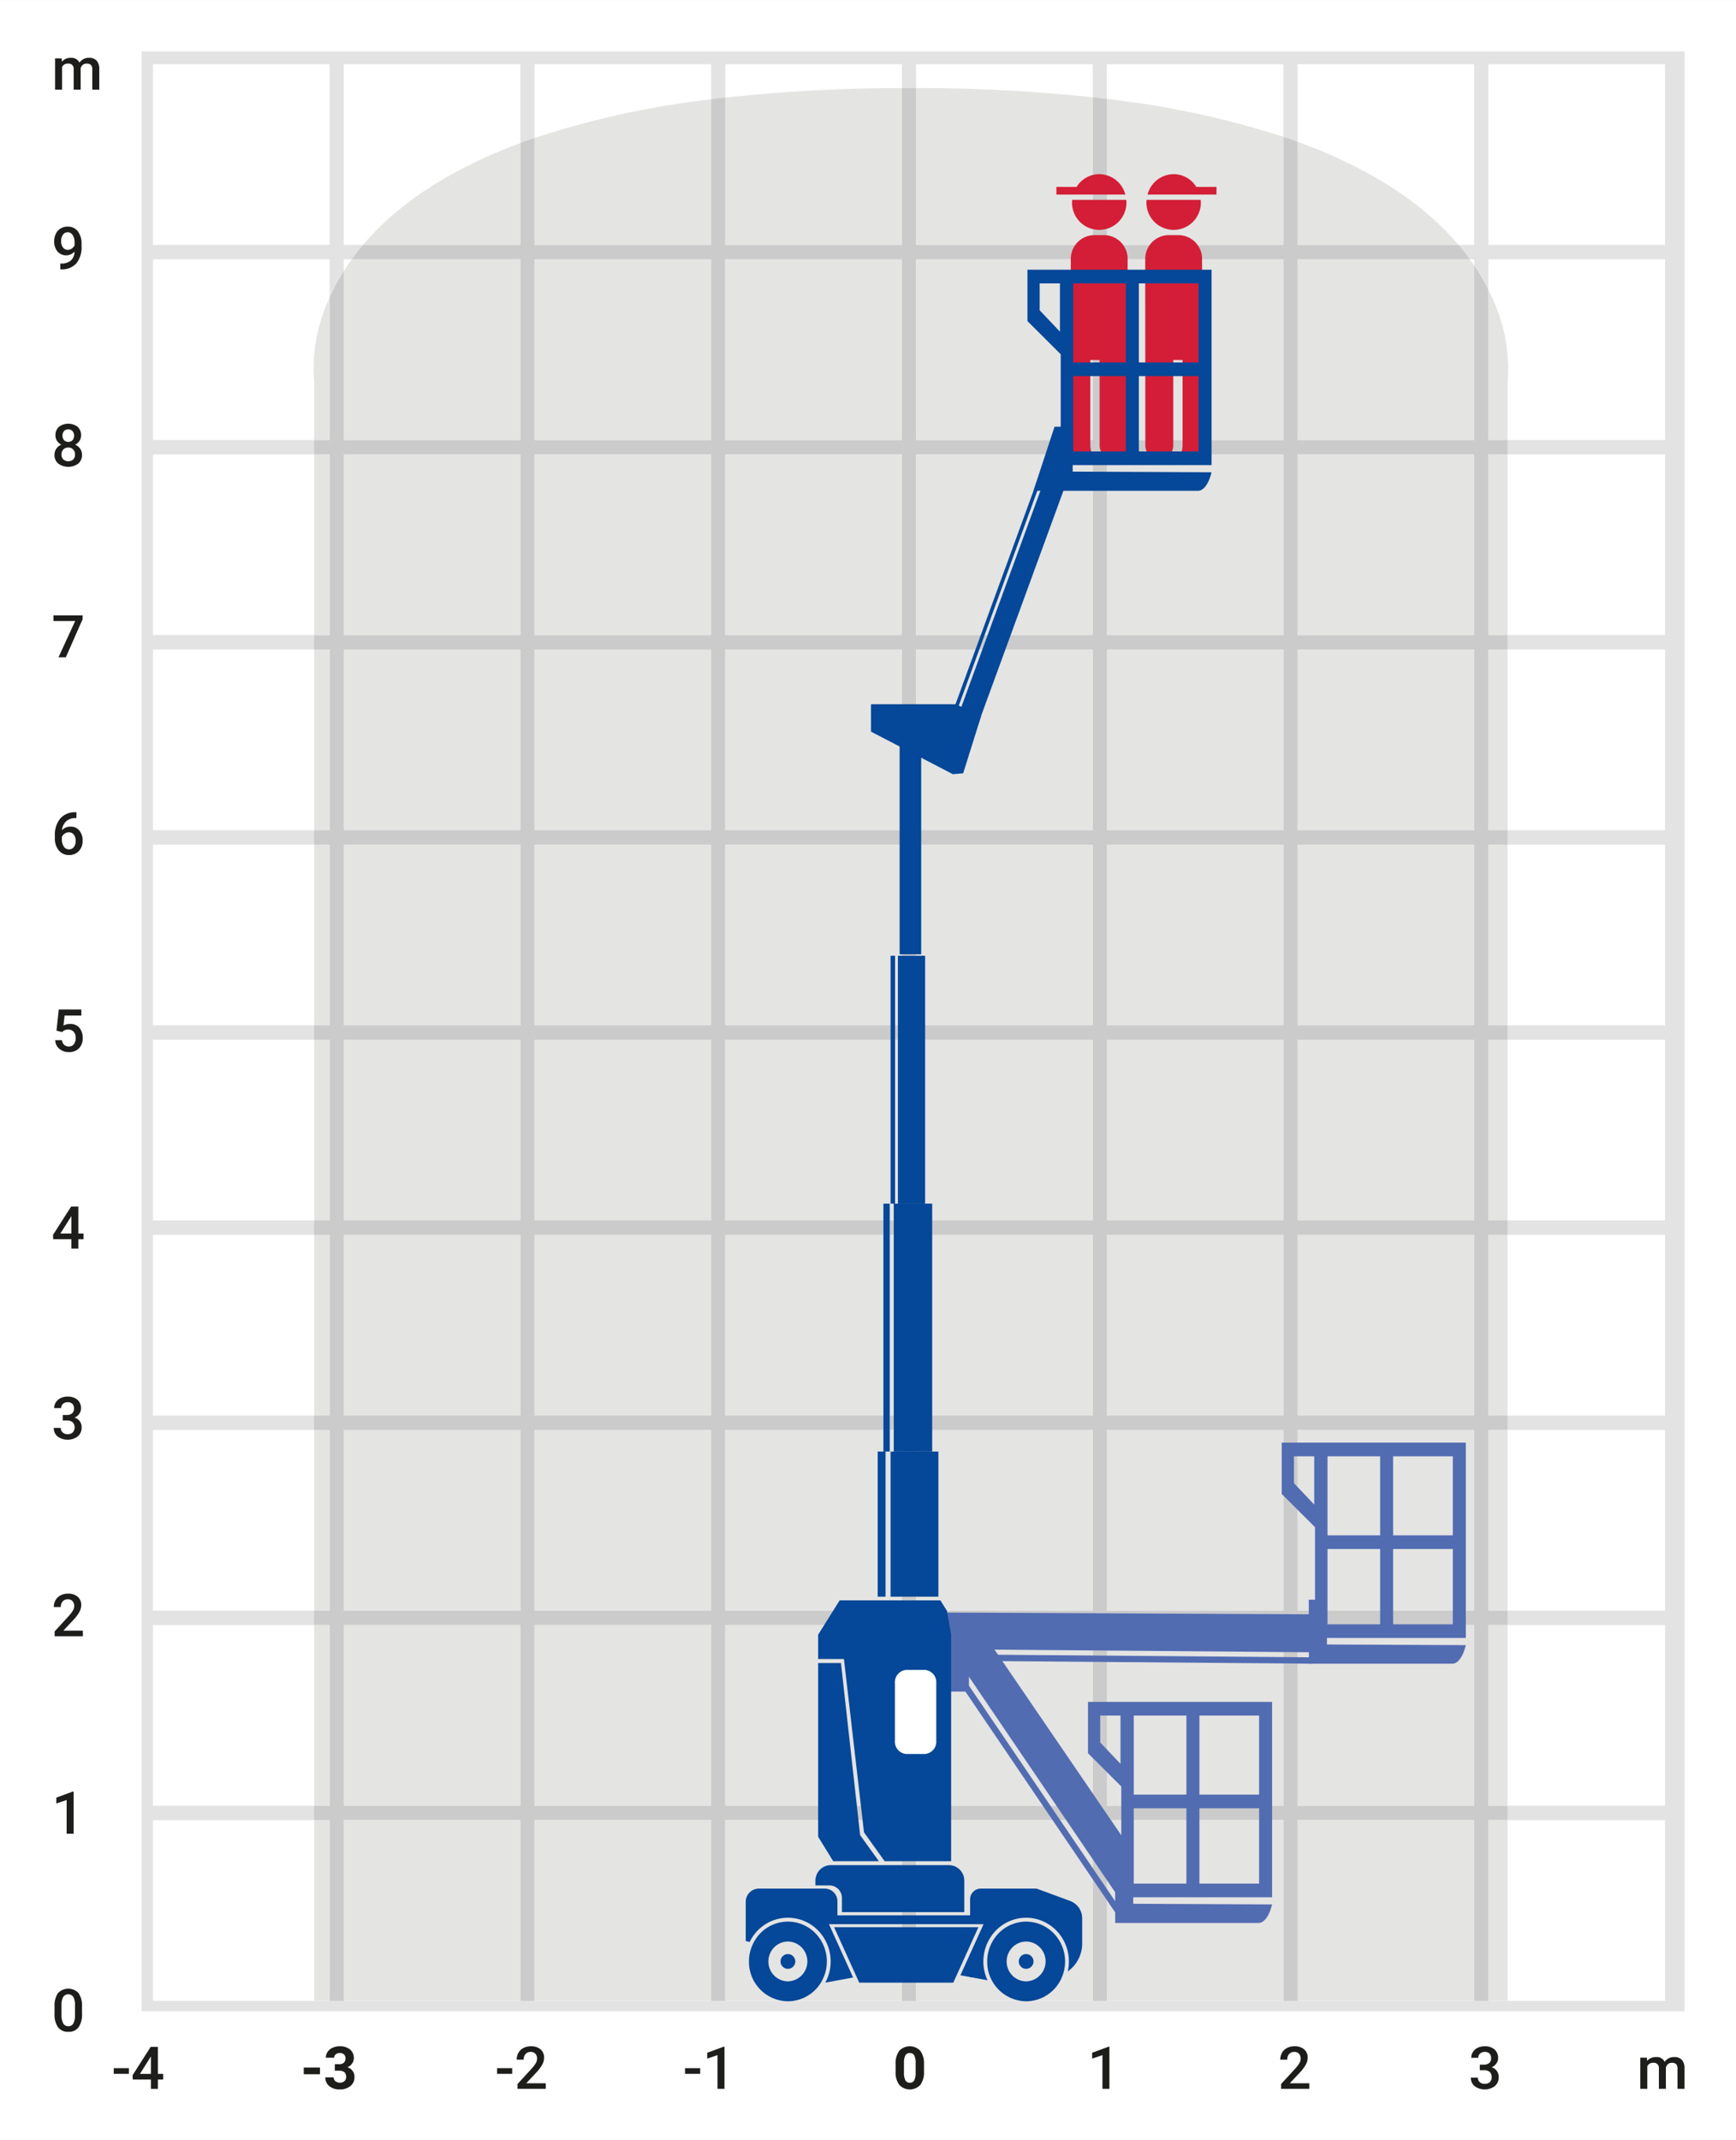 <svg id="Ebene_1" data-name="Ebene 1" xmlns="http://www.w3.org/2000/svg" xmlns:xlink="http://www.w3.org/1999/xlink" viewBox="0 0 191.091 235.512"><rect x="0" y="0" width="191.091" height="235.512" fill="#333333" stroke="none"/><defs><style>.cls-1{fill:none;}.cls-2{clip-path:url(#clip-path);}.cls-3{fill:#fff;}.cls-4{fill:#e3e3e3;}.cls-5{fill:#1d1d1b;}.cls-6{fill:#cbcbcb;}.cls-7{fill:#e4e4e3;}.cls-8{fill:#054798;}.cls-9{fill:#526cb2;}.cls-10{fill:#d41e37;}</style><clipPath id="clip-path" transform="translate(-499 -303.889)"><rect class="cls-1" x="499" y="303.89" width="191.092" height="235.511"/></clipPath></defs><title>120_Arbeitsbereich_Teleskopmastarbeitsbühne_10m</title><g class="cls-2"><polyline class="cls-3" points="0 0 0 235.511 191.091 235.511 191.091 0 0 0"/></g><polyline class="cls-4" points="15.59 5.67 15.59 221.339 185.422 221.339 185.422 5.67 15.59 5.67"/><path class="cls-5" d="M534.223,531.413h-1.787v.739h1.787v-.739Zm1.631.349h.486q.762,0,.762.692a.596.596,0,0,1-.186.458.814.814,0,0,1-.994.008.53.53,0,0,1-.195-.425H534.81a1.192,1.192,0,0,0,.44.965,1.714,1.714,0,0,0,1.131.365,1.804,1.804,0,0,0,1.189-.372,1.215,1.215,0,0,0,.449-.987,1.078,1.078,0,0,0-.774-1.079,1.254,1.254,0,0,0,.508-.409.973.973,0,0,0,.194-.584,1.197,1.197,0,0,0-.416-.967,1.732,1.732,0,0,0-1.149-.35,1.821,1.821,0,0,0-.773.162,1.298,1.298,0,0,0-.546.449,1.127,1.127,0,0,0-.195.649h.917a.46.46,0,0,1,.178-.376.673.673,0,0,1,.441-.145.645.645,0,0,1,.459.156.564.564,0,0,1,.167.435.639.639,0,0,1-.168.463.69.69,0,0,1-.517.175h-.489v.717Z" transform="translate(-499 -303.889)"/><path class="cls-5" d="M555.38,531.486h-1.666v.622H555.38v-.622Zm3.694,1.66h-2.146l1.13-1.21a4.102,4.102,0,0,0,.639-.861,1.589,1.589,0,0,0,.195-.726,1.173,1.173,0,0,0-.389-.934,1.56,1.56,0,0,0-1.062-.338,1.746,1.746,0,0,0-.824.187,1.324,1.324,0,0,0-.549.525,1.513,1.513,0,0,0-.192.76h.771a.9.9,0,0,1,.206-.625.743.743,0,0,1,.581-.228.642.642,0,0,1,.5.203.758.758,0,0,1,.186.533,1.007,1.007,0,0,1-.141.5,3.818,3.818,0,0,1-.474.62l-1.539,1.679v.53h3.107v-.615Z" transform="translate(-499 -303.889)"/><path class="cls-5" d="M576.073,531.486h-1.666v.622h1.666v-.622Zm2.675-2.362H578.65l-1.803.664v.647l1.133-.386v3.712h.768v-4.637Z" transform="translate(-499 -303.889)"/><path class="cls-5" d="M600.708,531a2.27,2.27,0,0,0-.409-1.427,1.59,1.59,0,0,0-2.313.005,2.312,2.312,0,0,0-.402,1.47v.85a2.277,2.277,0,0,0,.41,1.429,1.585,1.585,0,0,0,2.317-.01,2.336,2.336,0,0,0,.397-1.466V531Zm-.917,1.015a1.737,1.737,0,0,1-.156.807.515.515,0,0,1-.485.263.524.524,0,0,1-.494-.274,1.782,1.782,0,0,1-.154-.841v-1.124a1.582,1.582,0,0,1,.163-.78.52.52,0,0,1,.477-.25.534.534,0,0,1,.491.262,1.704,1.704,0,0,1,.157.838v1.099Z" transform="translate(-499 -303.889)"/><polygon class="cls-5" points="122.119 225.234 122.021 225.234 120.218 225.898 120.218 226.545 121.351 226.159 121.351 229.871 122.119 229.871 122.119 225.234 122.119 225.234"/><path class="cls-5" d="M643.123,533.146h-2.146l1.13-1.21a4.11,4.11,0,0,0,.64-.861,1.59,1.59,0,0,0,.195-.726,1.173,1.173,0,0,0-.389-.934,1.559,1.559,0,0,0-1.062-.338,1.743,1.743,0,0,0-.823.187,1.324,1.324,0,0,0-.549.525,1.514,1.514,0,0,0-.192.76h.771a.902.902,0,0,1,.206-.625.744.744,0,0,1,.581-.228.642.642,0,0,1,.5.203.757.757,0,0,1,.186.533,1.009,1.009,0,0,1-.142.5,3.81,3.81,0,0,1-.474.62l-1.539,1.679v.53h3.107v-.615Z" transform="translate(-499 -303.889)"/><path class="cls-5" d="M661.892,531.708h.454a.92.92,0,0,1,.641.197.839.839,0,0,1,.009,1.114.797.797,0,0,1-.564.19.775.775,0,0,1-.551-.19.644.644,0,0,1-.205-.495h-.771a1.171,1.171,0,0,0,.425.945,1.874,1.874,0,0,0,2.214-.012,1.242,1.242,0,0,0,.427-.991,1.115,1.115,0,0,0-.199-.666,1.135,1.135,0,0,0-.579-.41,1.239,1.239,0,0,0,.513-.414.983.983,0,0,0,.198-.585,1.222,1.222,0,0,0-.395-.967,1.592,1.592,0,0,0-1.087-.347,1.716,1.716,0,0,0-.757.163,1.271,1.271,0,0,0-.527.456,1.163,1.163,0,0,0-.189.647h.772a.598.598,0,0,1,.2-.468.733.733,0,0,1,.511-.179.698.698,0,0,1,.528.182.719.719,0,0,1,.173.513.654.654,0,0,1-.208.523.838.838,0,0,1-.563.184h-.47v.61Z" transform="translate(-499 -303.889)"/><path class="cls-5" d="M506.793,332.563a1.58,1.58,0,0,1-1.047.329h-.111v.638h.092a2.127,2.127,0,0,0,1.685-.666,2.848,2.848,0,0,0,.565-1.907v-.216a2.192,2.192,0,0,0-.409-1.393,1.335,1.335,0,0,0-1.108-.52,1.486,1.486,0,0,0-.787.206,1.372,1.372,0,0,0-.524.578,1.839,1.839,0,0,0-.184.828,1.676,1.676,0,0,0,.362,1.122,1.26,1.26,0,0,0,1.876.018,1.37,1.37,0,0,1-.409.986Zm-.866-1.446a1.14,1.14,0,0,1-.2-.701,1.154,1.154,0,0,1,.198-.694.623.623,0,0,1,.532-.275.631.631,0,0,1,.543.311,1.448,1.448,0,0,1,.209.822v.301a.88.88,0,0,1-.314.368.778.778,0,0,1-.435.133.633.633,0,0,1-.533-.267Z" transform="translate(-499 -303.889)"/><path class="cls-5" d="M507.545,350.862a1.706,1.706,0,0,0-2.06,0,1.202,1.202,0,0,0-.381.936,1.082,1.082,0,0,0,.173.605,1.203,1.203,0,0,0,.471.417,1.264,1.264,0,0,0-.552.454,1.173,1.173,0,0,0-.197.666,1.211,1.211,0,0,0,.414.965,1.871,1.871,0,0,0,2.201.002,1.212,1.212,0,0,0,.413-.966,1.161,1.161,0,0,0-.195-.66,1.32,1.32,0,0,0-.557-.46,1.21,1.21,0,0,0,.476-.417,1.074,1.074,0,0,0,.175-.605,1.202,1.202,0,0,0-.381-.936Zm-.484,3.59a.845.845,0,0,1-1.092-.006.743.743,0,0,1-.198-.543.767.767,0,0,1,.202-.555.712.712,0,0,1,.538-.209.72.72,0,0,1,.541.211.762.762,0,0,1,.205.554.746.746,0,0,1-.195.549Zm-.076-2.12a.679.679,0,0,1-.936,0,.828.828,0,0,1-.002-1.011.671.671,0,0,1,.936.01.808.808,0,0,1,.002,1.001Z" transform="translate(-499 -303.889)"/><polygon class="cls-5" points="9.091 67.72 5.888 67.72 5.888 68.339 8.278 68.339 6.434 72.341 7.243 72.341 9.091 68.148 9.091 67.72 9.091 67.72"/><path class="cls-5" d="M507.335,393.276a2.122,2.122,0,0,0-1.703.689,2.828,2.828,0,0,0-.592,1.904v.264a2.01,2.01,0,0,0,.43,1.339,1.396,1.396,0,0,0,1.122.511,1.429,1.429,0,0,0,1.087-.436,1.589,1.589,0,0,0,.414-1.141,1.7,1.7,0,0,0-.354-1.114,1.183,1.183,0,0,0-.966-.432,1.252,1.252,0,0,0-.949.39,1.487,1.487,0,0,1,.46-.981,1.531,1.531,0,0,1,1.035-.355h.095v-.638Zm-.209,2.469a1.087,1.087,0,0,1,.203.682,1.07,1.07,0,0,1-.2.676.651.651,0,0,1-.543.257.658.658,0,0,1-.559-.303,1.383,1.383,0,0,1-.216-.817v-.235a.835.835,0,0,1,.309-.381.812.812,0,0,1,.465-.143.648.648,0,0,1,.54.263Z" transform="translate(-499 -303.889)"/><path class="cls-5" d="M505.837,417.465a1.024,1.024,0,0,1,.317-.218,1.004,1.004,0,0,1,.355-.055.766.766,0,0,1,.603.246.969.969,0,0,1,.219.668,1.096,1.096,0,0,1-.198.692.664.664,0,0,1-.554.254.732.732,0,0,1-.514-.18.812.812,0,0,1-.241-.515h-.746a1.302,1.302,0,0,0,.452.95,1.554,1.554,0,0,0,1.052.361,1.484,1.484,0,0,0,1.114-.418,1.539,1.539,0,0,0,.406-1.122,1.671,1.671,0,0,0-.367-1.136,1.288,1.288,0,0,0-1.027-.422,1.425,1.425,0,0,0-.724.184l.127-1.105h1.841v-.666h-2.482l-.251,2.33.616.152Z" transform="translate(-499 -303.889)"/><path class="cls-5" d="M507.624,436.668h-.797l-1.993,3.123.022.47h1.996v1.028h.771v-1.028h.574v-.619h-.574v-2.974Zm-.828,1.146.057-.102v1.93h-1.209l1.152-1.828Z" transform="translate(-499 -303.889)"/><path class="cls-5" d="M505.907,460.212h.454a.924.924,0,0,1,.641.197.841.841,0,0,1,.01,1.114.8.8,0,0,1-.565.19.776.776,0,0,1-.551-.19.645.645,0,0,1-.205-.495H504.92a1.168,1.168,0,0,0,.425.945,1.873,1.873,0,0,0,2.214-.012,1.243,1.243,0,0,0,.427-.99,1.073,1.073,0,0,0-.778-1.076,1.246,1.246,0,0,0,.513-.415.981.981,0,0,0,.198-.585,1.221,1.221,0,0,0-.395-.967,1.593,1.593,0,0,0-1.087-.347,1.715,1.715,0,0,0-.757.163,1.268,1.268,0,0,0-.527.456,1.164,1.164,0,0,0-.189.647h.771a.6.6,0,0,1,.2-.468.739.739,0,0,1,.511-.179.699.699,0,0,1,.528.182.718.718,0,0,1,.173.513.659.659,0,0,1-.208.524.843.843,0,0,1-.563.184h-.47v.609Z" transform="translate(-499 -303.889)"/><path class="cls-5" d="M508.122,483.335h-2.146l1.13-1.209a4.133,4.133,0,0,0,.639-.862,1.588,1.588,0,0,0,.195-.725,1.173,1.173,0,0,0-.389-.935,1.565,1.565,0,0,0-1.062-.338,1.746,1.746,0,0,0-.824.187,1.324,1.324,0,0,0-.549.525,1.515,1.515,0,0,0-.192.761h.771a.901.901,0,0,1,.206-.626.743.743,0,0,1,.581-.228.645.645,0,0,1,.5.203.758.758,0,0,1,.186.533,1.006,1.006,0,0,1-.141.5,3.864,3.864,0,0,1-.474.621l-1.539,1.678v.531h3.107v-.616Z" transform="translate(-499 -303.889)"/><polygon class="cls-5" points="8.104 197.158 8.005 197.158 6.202 197.822 6.202 198.469 7.335 198.083 7.335 201.795 8.104 201.795 8.104 197.158 8.104 197.158"/><polygon class="cls-3" points="16.839 7.069 16.839 26.949 36.283 26.949 36.283 7.069 16.839 7.069 16.839 7.069"/><polyline class="cls-3" points="37.838 7.069 37.838 26.949 57.282 26.949 57.282 7.069 37.838 7.069"/><polyline class="cls-3" points="58.838 7.069 58.838 26.949 78.281 26.949 78.281 7.069 58.838 7.069"/><polyline class="cls-3" points="79.837 7.069 79.837 26.949 99.281 26.949 99.281 7.069 79.837 7.069"/><polyline class="cls-3" points="100.836 7.069 100.836 26.949 120.28 26.949 120.28 7.069 100.836 7.069"/><polyline class="cls-3" points="121.836 7.069 121.836 26.949 141.279 26.949 141.279 7.069 121.836 7.069"/><polyline class="cls-3" points="142.835 7.069 142.835 26.949 162.279 26.949 162.279 7.069 142.835 7.069"/><polygon class="cls-3" points="163.834 7.069 163.834 26.949 183.278 26.949 183.278 7.069 163.834 7.069 163.834 7.069"/><polyline class="cls-3" points="16.839 28.539 16.839 48.419 36.283 48.419 36.283 28.539 16.839 28.539"/><polyline class="cls-3" points="37.838 28.539 37.838 48.419 57.282 48.419 57.282 28.539 37.838 28.539"/><polyline class="cls-3" points="58.838 28.539 58.838 48.419 78.281 48.419 78.281 28.539 58.838 28.539"/><polyline class="cls-3" points="79.837 28.539 79.837 48.419 99.281 48.419 99.281 28.539 79.837 28.539"/><polyline class="cls-3" points="100.836 28.539 100.836 48.419 120.28 48.419 120.28 28.539 100.836 28.539"/><polyline class="cls-3" points="121.836 28.539 121.836 48.419 141.279 48.419 141.279 28.539 121.836 28.539"/><polyline class="cls-3" points="142.835 28.539 142.835 48.419 162.279 48.419 162.279 28.539 142.835 28.539"/><polyline class="cls-3" points="163.834 28.539 163.834 48.419 183.278 48.419 183.278 28.539 163.834 28.539"/><polyline class="cls-3" points="16.839 50.01 16.839 69.89 36.283 69.89 36.283 50.01 16.839 50.01"/><polyline class="cls-3" points="37.838 50.01 37.838 69.89 57.282 69.89 57.282 50.01 37.838 50.01"/><polyline class="cls-3" points="58.838 50.01 58.838 69.89 78.281 69.89 78.281 50.01 58.838 50.01"/><polyline class="cls-3" points="79.837 50.01 79.837 69.89 99.281 69.89 99.281 50.01 79.837 50.01"/><polyline class="cls-3" points="100.836 50.01 100.836 69.89 120.28 69.89 120.28 50.01 100.836 50.01"/><polyline class="cls-3" points="121.836 50.01 121.836 69.89 141.279 69.89 141.279 50.01 121.836 50.01"/><polyline class="cls-3" points="142.835 50.01 142.835 69.89 162.279 69.89 162.279 50.01 142.835 50.01"/><polyline class="cls-3" points="163.834 50.01 163.834 69.89 183.278 69.89 183.278 50.01 163.834 50.01"/><polyline class="cls-3" points="16.839 71.48 16.839 91.36 36.283 91.36 36.283 71.48 16.839 71.48"/><polyline class="cls-3" points="37.838 71.48 37.838 91.36 57.282 91.36 57.282 71.48 37.838 71.48"/><polyline class="cls-3" points="58.838 71.48 58.838 91.36 78.281 91.36 78.281 71.48 58.838 71.48"/><polyline class="cls-3" points="79.837 71.48 79.837 91.36 99.281 91.36 99.281 71.48 79.837 71.48"/><polyline class="cls-3" points="100.836 71.48 100.836 91.36 120.28 91.36 120.28 71.48 100.836 71.48"/><polyline class="cls-3" points="121.836 71.48 121.836 91.36 141.279 91.36 141.279 71.48 121.836 71.48"/><polyline class="cls-3" points="142.835 71.48 142.835 91.36 162.279 91.36 162.279 71.48 142.835 71.48"/><polyline class="cls-3" points="163.834 71.48 163.834 91.36 183.278 91.36 183.278 71.48 163.834 71.48"/><polyline class="cls-3" points="16.839 92.95 16.839 112.83 36.283 112.83 36.283 92.95 16.839 92.95"/><polyline class="cls-3" points="37.838 92.95 37.838 112.83 57.282 112.83 57.282 92.95 37.838 92.95"/><polyline class="cls-3" points="58.838 92.95 58.838 112.83 78.281 112.83 78.281 92.95 58.838 92.95"/><polyline class="cls-3" points="79.837 92.95 79.837 112.83 99.281 112.83 99.281 92.95 79.837 92.95"/><polyline class="cls-3" points="100.836 92.95 100.836 112.83 120.28 112.83 120.28 92.95 100.836 92.95"/><polyline class="cls-3" points="121.836 92.95 121.836 112.83 141.279 112.83 141.279 92.95 121.836 92.95"/><polyline class="cls-3" points="142.835 92.95 142.835 112.83 162.279 112.83 162.279 92.95 142.835 92.95"/><polyline class="cls-3" points="163.834 92.95 163.834 112.83 183.278 112.83 183.278 92.95 163.834 92.95"/><polyline class="cls-3" points="16.839 114.42 16.839 134.301 36.283 134.301 36.283 114.42 16.839 114.42"/><polyline class="cls-3" points="37.838 114.42 37.838 134.301 57.282 134.301 57.282 114.42 37.838 114.42"/><polyline class="cls-3" points="58.838 114.42 58.838 134.301 78.281 134.301 78.281 114.42 58.838 114.42"/><polyline class="cls-3" points="79.837 114.42 79.837 134.301 99.281 134.301 99.281 114.42 79.837 114.42"/><polyline class="cls-3" points="100.836 114.42 100.836 134.301 120.28 134.301 120.28 114.42 100.836 114.42"/><polyline class="cls-3" points="121.836 114.42 121.836 134.301 141.279 134.301 141.279 114.42 121.836 114.42"/><polyline class="cls-3" points="142.835 114.42 142.835 134.301 162.279 134.301 162.279 114.42 142.835 114.42"/><polyline class="cls-3" points="163.834 114.42 163.834 134.301 183.278 134.301 183.278 114.42 163.834 114.42"/><polyline class="cls-3" points="16.839 135.891 16.839 155.771 36.283 155.771 36.283 135.891 16.839 135.891"/><polyline class="cls-3" points="37.838 135.891 37.838 155.771 57.282 155.771 57.282 135.891 37.838 135.891"/><polyline class="cls-3" points="58.838 135.891 58.838 155.771 78.281 155.771 78.281 135.891 58.838 135.891"/><polyline class="cls-3" points="79.837 135.891 79.837 155.771 99.281 155.771 99.281 135.891 79.837 135.891"/><polyline class="cls-3" points="100.836 135.891 100.836 155.771 120.28 155.771 120.28 135.891 100.836 135.891"/><polyline class="cls-3" points="121.836 135.891 121.836 155.771 141.279 155.771 141.279 135.891 121.836 135.891"/><polyline class="cls-3" points="142.835 135.891 142.835 155.771 162.279 155.771 162.279 135.891 142.835 135.891"/><polyline class="cls-3" points="163.834 135.891 163.834 155.771 183.278 155.771 183.278 135.891 163.834 135.891"/><polyline class="cls-3" points="16.839 157.361 16.839 177.241 36.283 177.241 36.283 157.361 16.839 157.361"/><polyline class="cls-3" points="37.838 157.361 37.838 177.241 57.282 177.241 57.282 157.361 37.838 157.361"/><polyline class="cls-3" points="58.838 157.361 58.838 177.241 78.281 177.241 78.281 157.361 58.838 157.361"/><polyline class="cls-3" points="79.837 157.361 79.837 177.241 99.281 177.241 99.281 157.361 79.837 157.361"/><polyline class="cls-3" points="100.836 157.361 100.836 177.241 120.28 177.241 120.28 157.361 100.836 157.361"/><polyline class="cls-3" points="121.836 157.361 121.836 177.241 141.279 177.241 141.279 157.361 121.836 157.361"/><polyline class="cls-3" points="142.835 157.361 142.835 177.241 162.279 177.241 162.279 157.361 142.835 157.361"/><polyline class="cls-3" points="163.834 157.361 163.834 177.241 183.278 177.241 183.278 157.361 163.834 157.361"/><polyline class="cls-3" points="16.839 178.832 16.839 198.712 36.283 198.712 36.283 178.832 16.839 178.832"/><polyline class="cls-3" points="37.838 178.832 37.838 198.712 57.282 198.712 57.282 178.832 37.838 178.832"/><polyline class="cls-3" points="58.838 178.832 58.838 198.712 78.281 198.712 78.281 178.832 58.838 178.832"/><polyline class="cls-3" points="79.837 178.832 79.837 198.712 99.281 198.712 99.281 178.832 79.837 178.832"/><polyline class="cls-3" points="100.836 178.832 100.836 198.712 120.28 198.712 120.28 178.832 100.836 178.832"/><polyline class="cls-3" points="121.836 178.832 121.836 198.712 141.279 198.712 141.279 178.832 121.836 178.832"/><polyline class="cls-3" points="142.835 178.832 142.835 198.712 162.279 198.712 162.279 178.832 142.835 178.832"/><polyline class="cls-3" points="163.834 178.832 163.834 198.712 183.278 198.712 183.278 178.832 163.834 178.832"/><polyline class="cls-3" points="16.839 200.302 16.839 220.182 36.283 220.182 36.283 200.302 16.839 200.302"/><polyline class="cls-3" points="37.838 200.302 37.838 220.182 57.282 220.182 57.282 200.302 37.838 200.302"/><polyline class="cls-3" points="58.838 200.302 58.838 220.182 78.281 220.182 78.281 200.302 58.838 200.302"/><polyline class="cls-3" points="79.837 200.302 79.837 220.182 99.281 220.182 99.281 200.302 79.837 200.302"/><polyline class="cls-3" points="100.836 200.302 100.836 220.182 120.28 220.182 120.28 200.302 100.836 200.302"/><polyline class="cls-3" points="121.836 200.302 121.836 220.182 141.279 220.182 141.279 200.302 121.836 200.302"/><polyline class="cls-3" points="142.835 200.302 142.835 220.182 162.279 220.182 162.279 200.302 142.835 200.302"/><polyline class="cls-3" points="163.834 200.302 163.834 220.182 183.278 220.182 183.278 200.302 163.834 200.302"/><path class="cls-6" d="M664.944,524.073H533.583l1.7-.001v-19.88h-1.7v-1.59h1.7v-19.88h-1.7v-1.591h1.7v-19.88h-1.7v-1.59h1.7v-19.88h-1.7v-1.59h1.7V418.31h-1.7v-1.59h1.7V396.84h-1.7v-1.59h1.7v-19.88h-1.7v-1.59h1.7v-19.88h-1.7v-1.59h1.7V336.655a23.11,23.11,0,0,1,1.556-2.917v18.571h19.444v-19.88H537.72q.569-.791,1.242-1.59h17.321V319.631c.509-.188,1.024-.372,1.556-.554V330.838h19.444V314.82c.514-.064,1.029-.125,1.556-.185V330.838h19.444V313.581c.308-.001.62-.002.93-.002.208,0,.419,0,.625.001V330.838H619.28V314.597q.786.087,1.556.181v16.06h19.443V318.952c.531.178,1.048.359,1.556.543V330.838h17.712c.45.533.863,1.063,1.244,1.59H641.835v19.88h19.444V333.129a23.59,23.59,0,0,1,1.555,2.677v16.502h2.11v1.59h-2.11v19.88h2.11v1.59h-2.11v19.88h2.11v1.59h-2.11v19.88h2.11v1.59h-2.11v19.881h2.11v1.59h-2.11v19.88h2.11v1.59h-2.11v19.88h2.11v1.591h-2.11v19.88h2.11v1.59h-2.11v19.88h2.11v.001m-23.109-19.881v19.88h19.444v-19.88H641.835m-20.999,0v19.88h19.443v-19.88H620.836m-21,0v19.88H619.28v-19.88H599.836m-20.999,0v19.88h19.444v-19.88H578.837m-20.999,0v19.88h19.444v-19.88H557.838m-20.999,0v19.88h19.444v-19.88H536.838m104.996-21.47v19.88h19.444v-19.88H641.835m-20.999,0v19.88h19.443v-19.88H620.836m-21,0v19.88H619.28v-19.88H599.836m-20.999,0v19.88h19.444v-19.88H578.837m-20.999,0v19.88h19.444v-19.88H557.838m-20.999,0v19.88h19.444v-19.88H536.838m104.996-21.471v19.88h19.444v-19.88H641.835m-20.999,0v19.88h19.443v-19.88H620.836m-21,0v19.88H619.28v-19.88H599.836m-20.999,0v19.88h19.444v-19.88H578.837m-20.999,0v19.88h19.444v-19.88H557.838m-20.999,0v19.88h19.444v-19.88H536.838m104.996-21.47v19.88h19.444v-19.88H641.835m-20.999,0v19.88h19.443v-19.88H620.836m-21,0v19.88H619.28v-19.88H599.836m-20.999,0v19.88h19.444v-19.88H578.837m-20.999,0v19.88h19.444v-19.88H557.838m-20.999,0v19.88h19.444v-19.88H536.838M641.835,418.31v19.881h19.444V418.31H641.835m-20.999,0v19.881h19.443V418.31H620.836m-21,0v19.881H619.28V418.31H599.836m-20.999,0v19.881h19.444V418.31H578.837m-20.999,0v19.881h19.444V418.31H557.838m-20.999,0v19.881h19.444V418.31H536.838M641.835,396.84v19.88h19.444V396.84H641.835m-20.999,0v19.88h19.443V396.84H620.836m-21,0v19.88H619.28V396.84H599.836m-20.999,0v19.88h19.444V396.84H578.837m-20.999,0v19.88h19.444V396.84H557.838m-20.999,0v19.88h19.444V396.84H536.838M641.835,375.369v19.88h19.444v-19.88H641.835m-20.999,0v19.88h19.443v-19.88H620.836m-21,0v19.88H619.28v-19.88H599.836m-20.999,0v19.88h19.444v-19.88H578.837m-20.999,0v19.88h19.444v-19.88H557.838m-20.999,0v19.88h19.444v-19.88H536.838m104.996-21.47v19.88h19.444v-19.88H641.835m-20.999,0v19.88h19.443v-19.88H620.836m-21,0v19.88H619.28v-19.88H599.836m-20.999,0v19.88h19.444v-19.88H578.837m-20.999,0v19.88h19.444v-19.88H557.838m-20.999,0v19.88h19.444v-19.88H536.838m83.998-21.471v19.88h19.443v-19.88H620.836m-21,0v19.88H619.28v-19.88H599.836m-20.999,0v19.88h19.444v-19.88H578.837m-20.999,0v19.88h19.444v-19.88H557.838" transform="translate(-499 -303.889)"/><path class="cls-7" d="M556.282,330.838H538.962c3.352-3.971,8.729-8.027,17.321-11.207V330.838" transform="translate(-499 -303.889)"/><path class="cls-7" d="M577.282,330.838H557.838V319.077a97.27,97.27,0,0,1,19.444-4.257V330.838" transform="translate(-499 -303.889)"/><path class="cls-7" d="M598.281,330.838H578.837V314.635a179.848,179.848,0,0,1,19.444-1.053V330.838" transform="translate(-499 -303.889)"/><path class="cls-7" d="M619.28,330.838H599.836V313.58a181.792,181.792,0,0,1,19.444,1.017v16.241" transform="translate(-499 -303.889)"/><path class="cls-7" d="M640.279,330.838H620.836v-16.06a98.677,98.677,0,0,1,19.443,4.175V330.838" transform="translate(-499 -303.889)"/><path class="cls-7" d="M659.547,330.838H641.835V319.496c8.811,3.198,14.303,7.31,17.712,11.342" transform="translate(-499 -303.889)"/><path class="cls-7" d="M535.283,352.308h-1.7v-6.3a18.241,18.241,0,0,1,1.7-9.353v15.653" transform="translate(-499 -303.889)"/><path class="cls-7" d="M556.282,352.308H536.838V333.738c.271-.432.565-.87.881-1.309h18.563v19.88" transform="translate(-499 -303.889)"/><polyline class="cls-7" points="78.281 48.419 58.838 48.419 58.838 28.539 78.281 28.539 78.281 48.419"/><polyline class="cls-7" points="99.281 48.419 79.837 48.419 79.837 28.539 99.281 28.539 99.281 48.419"/><polyline class="cls-7" points="120.28 48.419 100.836 48.419 100.836 28.539 120.28 28.539 120.28 48.419"/><polyline class="cls-7" points="141.279 48.419 121.836 48.419 121.836 28.539 141.279 28.539 141.279 48.419"/><path class="cls-7" d="M661.279,352.308H641.835v-19.88h18.956q.254.351.488.701v19.179" transform="translate(-499 -303.889)"/><path class="cls-7" d="M664.944,352.308h-2.11V335.806a18.728,18.728,0,0,1,2.11,10.379v6.123" transform="translate(-499 -303.889)"/><polyline class="cls-7" points="36.283 69.89 34.583 69.89 34.583 50.01 36.283 50.01 36.283 69.89"/><polyline class="cls-7" points="57.282 69.89 37.838 69.89 37.838 50.01 57.282 50.01 57.282 69.89"/><polyline class="cls-7" points="78.281 69.89 58.838 69.89 58.838 50.01 78.281 50.01 78.281 69.89"/><polyline class="cls-7" points="99.281 69.89 79.837 69.89 79.837 50.01 99.281 50.01 99.281 69.89"/><polyline class="cls-7" points="120.28 69.89 100.836 69.89 100.836 50.01 120.28 50.01 120.28 69.89"/><polyline class="cls-7" points="141.279 69.89 121.836 69.89 121.836 50.01 141.279 50.01 141.279 69.89"/><polyline class="cls-7" points="162.279 69.89 142.835 69.89 142.835 50.01 162.279 50.01 162.279 69.89"/><polyline class="cls-7" points="165.944 69.89 163.834 69.89 163.834 50.01 165.944 50.01 165.944 69.89"/><polyline class="cls-7" points="36.283 91.36 34.583 91.36 34.583 71.48 36.283 71.48 36.283 91.36"/><polyline class="cls-7" points="57.282 91.36 37.838 91.36 37.838 71.48 57.282 71.48 57.282 91.36"/><polyline class="cls-7" points="78.281 91.36 58.838 91.36 58.838 71.48 78.281 71.48 78.281 91.36"/><polyline class="cls-7" points="99.281 91.36 79.837 91.36 79.837 71.48 99.281 71.48 99.281 91.36"/><polyline class="cls-7" points="120.28 91.36 100.836 91.36 100.836 71.48 120.28 71.48 120.28 91.36"/><polyline class="cls-7" points="141.279 91.36 121.836 91.36 121.836 71.48 141.279 71.48 141.279 91.36"/><polyline class="cls-7" points="162.279 91.36 142.835 91.36 142.835 71.48 162.279 71.48 162.279 91.36"/><polyline class="cls-7" points="165.944 91.36 163.834 91.36 163.834 71.48 165.944 71.48 165.944 91.36"/><polyline class="cls-7" points="36.283 112.83 34.583 112.83 34.583 92.95 36.283 92.95 36.283 112.83"/><polyline class="cls-7" points="57.282 112.83 37.838 112.83 37.838 92.95 57.282 92.95 57.282 112.83"/><polyline class="cls-7" points="78.281 112.83 58.838 112.83 58.838 92.95 78.281 92.95 78.281 112.83"/><polyline class="cls-7" points="99.281 112.83 79.837 112.83 79.837 92.95 99.281 92.95 99.281 112.83"/><polyline class="cls-7" points="120.28 112.83 100.836 112.83 100.836 92.95 120.28 92.95 120.28 112.83"/><polyline class="cls-7" points="141.279 112.83 121.836 112.83 121.836 92.95 141.279 92.95 141.279 112.83"/><polyline class="cls-7" points="162.279 112.83 142.835 112.83 142.835 92.95 162.279 92.95 162.279 112.83"/><polyline class="cls-7" points="165.944 112.83 163.834 112.83 163.834 92.95 165.944 92.95 165.944 112.83"/><polyline class="cls-7" points="36.283 134.301 34.583 134.301 34.583 114.42 36.283 114.42 36.283 134.301"/><polyline class="cls-7" points="57.282 134.301 37.838 134.301 37.838 114.42 57.282 114.42 57.282 134.301"/><polyline class="cls-7" points="78.281 134.301 58.838 134.301 58.838 114.42 78.281 114.42 78.281 134.301"/><polyline class="cls-7" points="99.281 134.301 79.837 134.301 79.837 114.42 99.281 114.42 99.281 134.301"/><polyline class="cls-7" points="120.28 134.301 100.836 134.301 100.836 114.42 120.28 114.42 120.28 134.301"/><polyline class="cls-7" points="141.279 134.301 121.836 134.301 121.836 114.42 141.279 114.42 141.279 134.301"/><polyline class="cls-7" points="162.279 134.301 142.835 134.301 142.835 114.42 162.279 114.42 162.279 134.301"/><polyline class="cls-7" points="165.944 134.301 163.834 134.301 163.834 114.42 165.944 114.42 165.944 134.301"/><polyline class="cls-7" points="36.283 155.771 34.583 155.771 34.583 135.891 36.283 135.891 36.283 155.771"/><polyline class="cls-7" points="57.282 155.771 37.838 155.771 37.838 135.891 57.282 135.891 57.282 155.771"/><polyline class="cls-7" points="78.281 155.771 58.838 155.771 58.838 135.891 78.281 135.891 78.281 155.771"/><polyline class="cls-7" points="99.281 155.771 79.837 155.771 79.837 135.891 99.281 135.891 99.281 155.771"/><polyline class="cls-7" points="120.28 155.771 100.836 155.771 100.836 135.891 120.28 135.891 120.28 155.771"/><polyline class="cls-7" points="141.279 155.771 121.836 155.771 121.836 135.891 141.279 135.891 141.279 155.771"/><polyline class="cls-7" points="162.279 155.771 142.835 155.771 142.835 135.891 162.279 135.891 162.279 155.771"/><polyline class="cls-7" points="165.944 155.771 163.834 155.771 163.834 135.891 165.944 135.891 165.944 155.771"/><polyline class="cls-7" points="36.283 177.241 34.583 177.241 34.583 157.361 36.283 157.361 36.283 177.241"/><polyline class="cls-7" points="57.282 177.241 37.838 177.241 37.838 157.361 57.282 157.361 57.282 177.241"/><polyline class="cls-7" points="78.281 177.241 58.838 177.241 58.838 157.361 78.281 157.361 78.281 177.241"/><polyline class="cls-7" points="99.281 177.241 79.837 177.241 79.837 157.361 99.281 157.361 99.281 177.241"/><polyline class="cls-7" points="120.28 177.241 100.836 177.241 100.836 157.361 120.28 157.361 120.28 177.241"/><polyline class="cls-7" points="141.279 177.241 121.836 177.241 121.836 157.361 141.279 157.361 141.279 177.241"/><polyline class="cls-7" points="162.279 177.241 142.835 177.241 142.835 157.361 162.279 157.361 162.279 177.241"/><polyline class="cls-7" points="165.944 177.241 163.834 177.241 163.834 157.361 165.944 157.361 165.944 177.241"/><polyline class="cls-7" points="36.283 198.712 34.583 198.712 34.583 178.832 36.283 178.832 36.283 198.712"/><polyline class="cls-7" points="57.282 198.712 37.838 198.712 37.838 178.832 57.282 178.832 57.282 198.712"/><polyline class="cls-7" points="78.281 198.712 58.838 198.712 58.838 178.832 78.281 178.832 78.281 198.712"/><polyline class="cls-7" points="99.281 198.712 79.837 198.712 79.837 178.832 99.281 178.832 99.281 198.712"/><polyline class="cls-7" points="120.28 198.712 100.836 198.712 100.836 178.832 120.28 178.832 120.28 198.712"/><polyline class="cls-7" points="141.279 198.712 121.836 198.712 121.836 178.832 141.279 178.832 141.279 198.712"/><polyline class="cls-7" points="162.279 198.712 142.835 198.712 142.835 178.832 162.279 178.832 162.279 198.712"/><polyline class="cls-7" points="165.944 198.712 163.834 198.712 163.834 178.832 165.944 178.832 165.944 198.712"/><polyline class="cls-7" points="36.283 220.182 34.583 220.182 34.583 200.302 36.283 200.302 36.283 220.182"/><polyline class="cls-7" points="57.282 220.182 37.838 220.182 37.838 200.302 57.282 200.302 57.282 220.182"/><polyline class="cls-7" points="78.281 220.182 58.838 220.182 58.838 200.302 78.281 200.302 78.281 220.182"/><polyline class="cls-7" points="99.281 220.182 79.837 220.182 79.837 200.302 99.281 200.302 99.281 220.182"/><polyline class="cls-7" points="120.28 220.182 100.836 220.182 100.836 200.302 120.28 200.302 120.28 220.182"/><polyline class="cls-7" points="141.279 220.182 121.836 220.182 121.836 200.302 141.279 200.302 141.279 220.182"/><polyline class="cls-7" points="162.279 220.182 142.835 220.182 142.835 200.302 162.279 200.302 162.279 220.182"/><polyline class="cls-7" points="165.944 220.182 163.834 220.182 163.834 200.302 165.944 200.302 165.944 220.183"/><path class="cls-8" d="M616.81,513.09l-3.54-1.306a.919.919,0,0,0-.32-.057h-6.007a1.17,1.17,0,0,0-1.157,1.183v1.757H591.179v-1.539a1.386,1.386,0,0,0-1.37-1.401H582.52a1.449,1.449,0,0,0-1.433,1.465v4.307l.432.096a4.913,4.913,0,0,1,.304-.535,4.672,4.672,0,0,1,3.906-2.132h0a4.671,4.671,0,0,1,3.906,2.132,4.895,4.895,0,0,1,.211,5.013l3.06-.566-2.657-5.866H607.265l-2.545,5.618,1.066.197v.036h.192l1.725.319a4.888,4.888,0,0,1,.344-4.751,4.673,4.673,0,0,1,3.906-2.132,4.61,4.61,0,0,1,1.283.184,4.724,4.724,0,0,1,2.623,1.948,4.969,4.969,0,0,1,.415.776,4.895,4.895,0,0,1,.262,3,3.748,3.748,0,0,0,1.584-3.075v-2.763a2.027,2.027,0,0,0-1.31-1.908Z" transform="translate(-499 -303.889)"/><path class="cls-8" d="M591.677,512.773v1.539h13.466v-3.45a1.701,1.701,0,0,0-1.682-1.72H590.442a1.701,1.701,0,0,0-1.682,1.72v.509h1.547a1.387,1.387,0,0,1,1.371,1.402Z" transform="translate(-499 -303.889)"/><path class="cls-8" d="M589.663,518.007a4.386,4.386,0,0,0-.378-.707,4.229,4.229,0,0,0-7.114,0,4.445,4.445,0,0,0-.276.486l-.101.221a4.442,4.442,0,0,0-.352,1.734,4.336,4.336,0,0,0,4.286,4.383,4.271,4.271,0,0,0,3.75-2.259,4.461,4.461,0,0,0,.185-3.858Zm-3.935,3.926h0a2.169,2.169,0,0,1-2.144-2.192,2.203,2.203,0,0,1,.547-1.458,2.158,2.158,0,0,1,.8-.574,2.094,2.094,0,0,1,.796-.16h0a2.094,2.094,0,0,1,.796.16,2.198,2.198,0,0,1-.796,4.224Z" transform="translate(-499 -303.889)"/><path class="cls-8" d="M585.729,518.93h0a.811.811,0,0,0,0,1.622h0a.811.811,0,0,0,0-1.622Z" transform="translate(-499 -303.889)"/><path class="cls-8" d="M615.51,517.3a4.253,4.253,0,0,0-3.557-1.942h0a4.253,4.253,0,0,0-3.557,1.942,4.55,4.55,0,0,0-.277.486l-.101.221a4.456,4.456,0,0,0-.351,1.734,4.336,4.336,0,0,0,4.286,4.383,4.273,4.273,0,0,0,3.75-2.259,4.468,4.468,0,0,0,.185-3.858,4.387,4.387,0,0,0-.378-.707Zm-3.557,4.633h0a2.169,2.169,0,0,1-2.144-2.192,2.206,2.206,0,0,1,.547-1.458,2.156,2.156,0,0,1,.801-.574,2.09,2.09,0,0,1,.796-.16h0a2.09,2.09,0,0,1,.796.16,2.198,2.198,0,0,1-.796,4.224Z" transform="translate(-499 -303.889)"/><path class="cls-8" d="M611.953,518.93h0a.811.811,0,0,0,0,1.622h0a.811.811,0,0,0,0-1.622Z" transform="translate(-499 -303.889)"/><polygon class="cls-8" points="102.795 212.082 102.64 212.082 91.815 212.082 94.341 217.658 94.58 218.183 102.64 218.183 102.795 218.183 104.934 218.183 105.279 217.422 107.699 212.082 102.795 212.082 102.795 212.082"/><polygon class="cls-8" points="96.742 204.82 94.678 201.951 92.569 183.016 90.058 183.016 90.058 202.131 91.715 204.82 96.742 204.82 96.742 204.82"/><polygon class="cls-8" points="99.027 81.659 99.027 105.018 101.401 105.018 101.401 81.659 99.027 81.659 99.027 81.659"/><polygon class="cls-8" points="98.839 132.458 99.642 132.458 101.259 132.458 101.834 132.458 101.834 105.179 98.839 105.179 98.839 132.458 98.839 132.458"/><polygon class="cls-8" points="98.032 132.458 98.524 132.458 98.524 105.179 98.032 105.179 98.032 132.458 98.032 132.458"/><polygon class="cls-8" points="115.071 52.505 105.293 79.242 107.517 80.092 117.295 53.355 115.071 52.505 115.071 52.505"/><polygon class="cls-8" points="114.776 52.392 114.408 52.252 104.631 78.989 104.998 79.129 114.776 52.392 114.776 52.392"/><polygon class="cls-8" points="107.993 78.821 105.215 77.497 95.874 77.497 95.879 80.515 104.883 85.196 106.02 85.1 107.993 78.821 107.993 78.821"/><polygon class="cls-8" points="98.382 159.737 99.515 159.737 101.799 159.737 102.61 159.737 102.61 132.458 98.382 132.458 98.382 159.737 98.382 159.737"/><polygon class="cls-8" points="97.242 159.737 97.938 159.737 97.938 132.458 97.242 132.458 97.242 159.737 97.242 159.737"/><polygon class="cls-8" points="98.031 175.711 99.441 175.711 102.285 175.711 103.295 175.712 103.295 159.737 98.031 159.737 98.031 175.711 98.031 175.711"/><polygon class="cls-8" points="96.611 175.711 97.477 175.711 97.477 159.737 96.611 159.737 96.611 175.711 96.611 175.711"/><polygon class="cls-9" points="122.753 208.241 104.727 181.673 106.683 177.455 123.962 202.748 122.753 208.241 122.753 208.241"/><polygon class="cls-9" points="123.599 210.471 123.038 210.87 103.715 182.391 104.277 181.993 123.599 210.471 123.599 210.471"/><polygon class="cls-9" points="106.694 177.626 103.464 177.586 102.768 179.602 103.147 181.022 104.347 186.155 106.652 186.155 106.694 177.626 106.694 177.626"/><path class="cls-9" d="M645.067,484.142H660.35V462.645H640.087v5.65l3.663,3.655v7.977h-.684l.013,7.047h15.773c.66.003,1.217-.841,1.498-2.042l-15.283-.072v-.718Zm-1.403-14.679-2.232-2.355v-2.959h2.232v5.314Zm8.686,4.888h6.569v8.288H652.35v-8.288Zm0-10.202h6.569v8.699H652.35v-8.699Zm-7.226,10.202h5.795v8.288h-5.795v-8.288Zm0-10.202h5.795v8.699h-5.795v-8.699Z" transform="translate(-499 -303.889)"/><polygon class="cls-9" points="144.47 181.83 108.018 181.525 103.93 177.455 144.467 177.651 144.47 181.83 144.47 181.83"/><polygon class="cls-9" points="144.488 182.386 144.488 183.084 107.714 182.782 107.72 182.083 144.488 182.386 144.488 182.386"/><polygon class="cls-3" points="97.15 181.87 97.15 194.626 103.715 194.626 103.715 181.87 97.15 181.87 97.15 181.87"/><path class="cls-9" d="M623.742,512.675h15.284v-21.497H618.762v5.65l3.663,3.655v7.977h-.684l.014,7.047h15.772c.66.003,1.217-.841,1.499-2.042l-15.284-.072v-.718Zm-1.402-14.68-2.233-2.354v-2.959h2.233v5.313Zm8.686,4.889h6.569v8.288h-6.569v-8.288Zm0-10.202h6.569v8.699h-6.569v-8.699Zm-7.227,10.202h5.796v8.288h-5.796v-8.288Zm0-10.202h5.796v8.699h-5.796v-8.699Z" transform="translate(-499 -303.889)"/><path class="cls-8" d="M594.106,505.536l2.271,3.174h7.318v-24.928l-.455-2.617-.727-1.16H591.424l-2.366,3.777v2.679h2.838l2.209,19.075Zm3.401-16.408a1.366,1.366,0,0,1,1.228-1.471h2.097a1.367,1.367,0,0,1,1.228,1.471v6.313a1.365,1.365,0,0,1-1.228,1.47h-2.097a1.365,1.365,0,0,1-1.228-1.47v-6.313Z" transform="translate(-499 -303.889)"/><path class="cls-5" d="M513.187,531.486h-1.666v.622h1.666v-.622Zm3.196-2.346h-.797l-1.993,3.123.022.47h1.996v1.028h.771v-1.028h.574v-.619h-.574V529.14Zm-.828,1.146.057-.102v1.93h-1.209l1.152-1.828Z" transform="translate(-499 -303.889)"/><path class="cls-10" d="M632.905,325.301v-.838h-2.219a2.945,2.945,0,0,0-2.496-1.409,2.995,2.995,0,0,0-2.873,2.247l7.588,0Zm-1.744.58h-5.942l-.023.233a2.995,2.995,0,1,0,5.988,0l-.023-.233Zm-6.098,6.518c0,7.262.012,20.47.012,20.47a1.537,1.537,0,1,0,3.073,0v-9.361h1.024v9.361a2.642,2.642,0,0,1-.32,1.244,1.498,1.498,0,0,0,.928.328,1.555,1.555,0,0,0,1.537-1.571l.002-15.353v-5.117a2.608,2.608,0,0,0-2.578-2.635H627.64a2.607,2.607,0,0,0-2.577,2.635Z" transform="translate(-499 -303.889)"/><path class="cls-10" d="M615.283,325.301v-.838h2.219a2.945,2.945,0,0,1,2.496-1.409,2.996,2.996,0,0,1,2.874,2.247l-7.589,0Zm1.744.58h5.942l.023.233a2.995,2.995,0,1,1-5.988,0l.023-.233Zm6.098,6.518c0,7.262-.012,20.47-.012,20.47a1.537,1.537,0,1,1-3.073,0v-9.361h-1.024v9.361a2.642,2.642,0,0,0,.32,1.244,1.498,1.498,0,0,1-.928.328,1.555,1.555,0,0,1-1.537-1.571l-.002-15.353v-5.117a2.608,2.608,0,0,1,2.578-2.635h1.101a2.607,2.607,0,0,1,2.577,2.635Z" transform="translate(-499 -303.889)"/><path class="cls-8" d="M617.077,355.069h15.284V333.572H612.097v5.65l3.663,3.655v7.977h-.683l-2.321,7.047h18.106c.66.003,1.217-.841,1.499-2.042l-15.284-.072v-.718Zm-1.402-14.68-2.233-2.354v-2.96h2.233v5.314Zm8.686,4.888h6.569v8.289h-6.569V345.277Zm0-10.202h6.569v8.7h-6.569v-8.7Zm-7.227,10.202h5.796v8.289h-5.796V345.277Zm0-10.202h5.796v8.7h-5.796v-8.7Z" transform="translate(-499 -303.889)"/><path class="cls-5" d="M508.027,524.674a2.405,2.405,0,0,0-.382-1.453,1.553,1.553,0,0,0-2.269.013,2.479,2.479,0,0,0-.373,1.494v.8a2.413,2.413,0,0,0,.389,1.462,1.334,1.334,0,0,0,1.128.493,1.316,1.316,0,0,0,1.135-.506,2.519,2.519,0,0,0,.373-1.503v-.8Zm-.771.981a1.889,1.889,0,0,1-.187.919.597.597,0,0,1-.549.294.608.608,0,0,1-.568-.318,2.004,2.004,0,0,1-.181-.965v-1.047a1.811,1.811,0,0,1,.187-.897.68.68,0,0,1,1.12.016,1.957,1.957,0,0,1,.178.954v1.044Z" transform="translate(-499 -303.889)"/><path class="cls-5" d="M679.556,530.327v3.434h.772v-2.488a.679.679,0,0,1,.657-.378.551.551,0,0,1,.619.607v2.259h.771l-.003-2.355a.741.741,0,0,1,.233-.369.637.637,0,0,1,.43-.142.624.624,0,0,1,.473.153.682.682,0,0,1,.143.479v2.234h.771v-2.256a1.382,1.382,0,0,0-.284-.927,1.072,1.072,0,0,0-.846-.314,1.217,1.217,0,0,0-1.054.527.947.947,0,0,0-.942-.527,1.239,1.239,0,0,0-.991.422l-.022-.359Z" transform="translate(-499 -303.889)"/><path class="cls-5" d="M505.063,310.321v3.434h.771v-2.488a.679.679,0,0,1,.657-.378.55.55,0,0,1,.619.606v2.26h.771l-.003-2.355a.745.745,0,0,1,.233-.37.642.642,0,0,1,.43-.141.625.625,0,0,1,.473.152.683.683,0,0,1,.143.479v2.234h.771v-2.257a1.384,1.384,0,0,0-.284-.927,1.071,1.071,0,0,0-.846-.314,1.218,1.218,0,0,0-1.054.527.95.95,0,0,0-.943-.527,1.236,1.236,0,0,0-.99.422l-.022-.359Z" transform="translate(-499 -303.889)"/></svg>